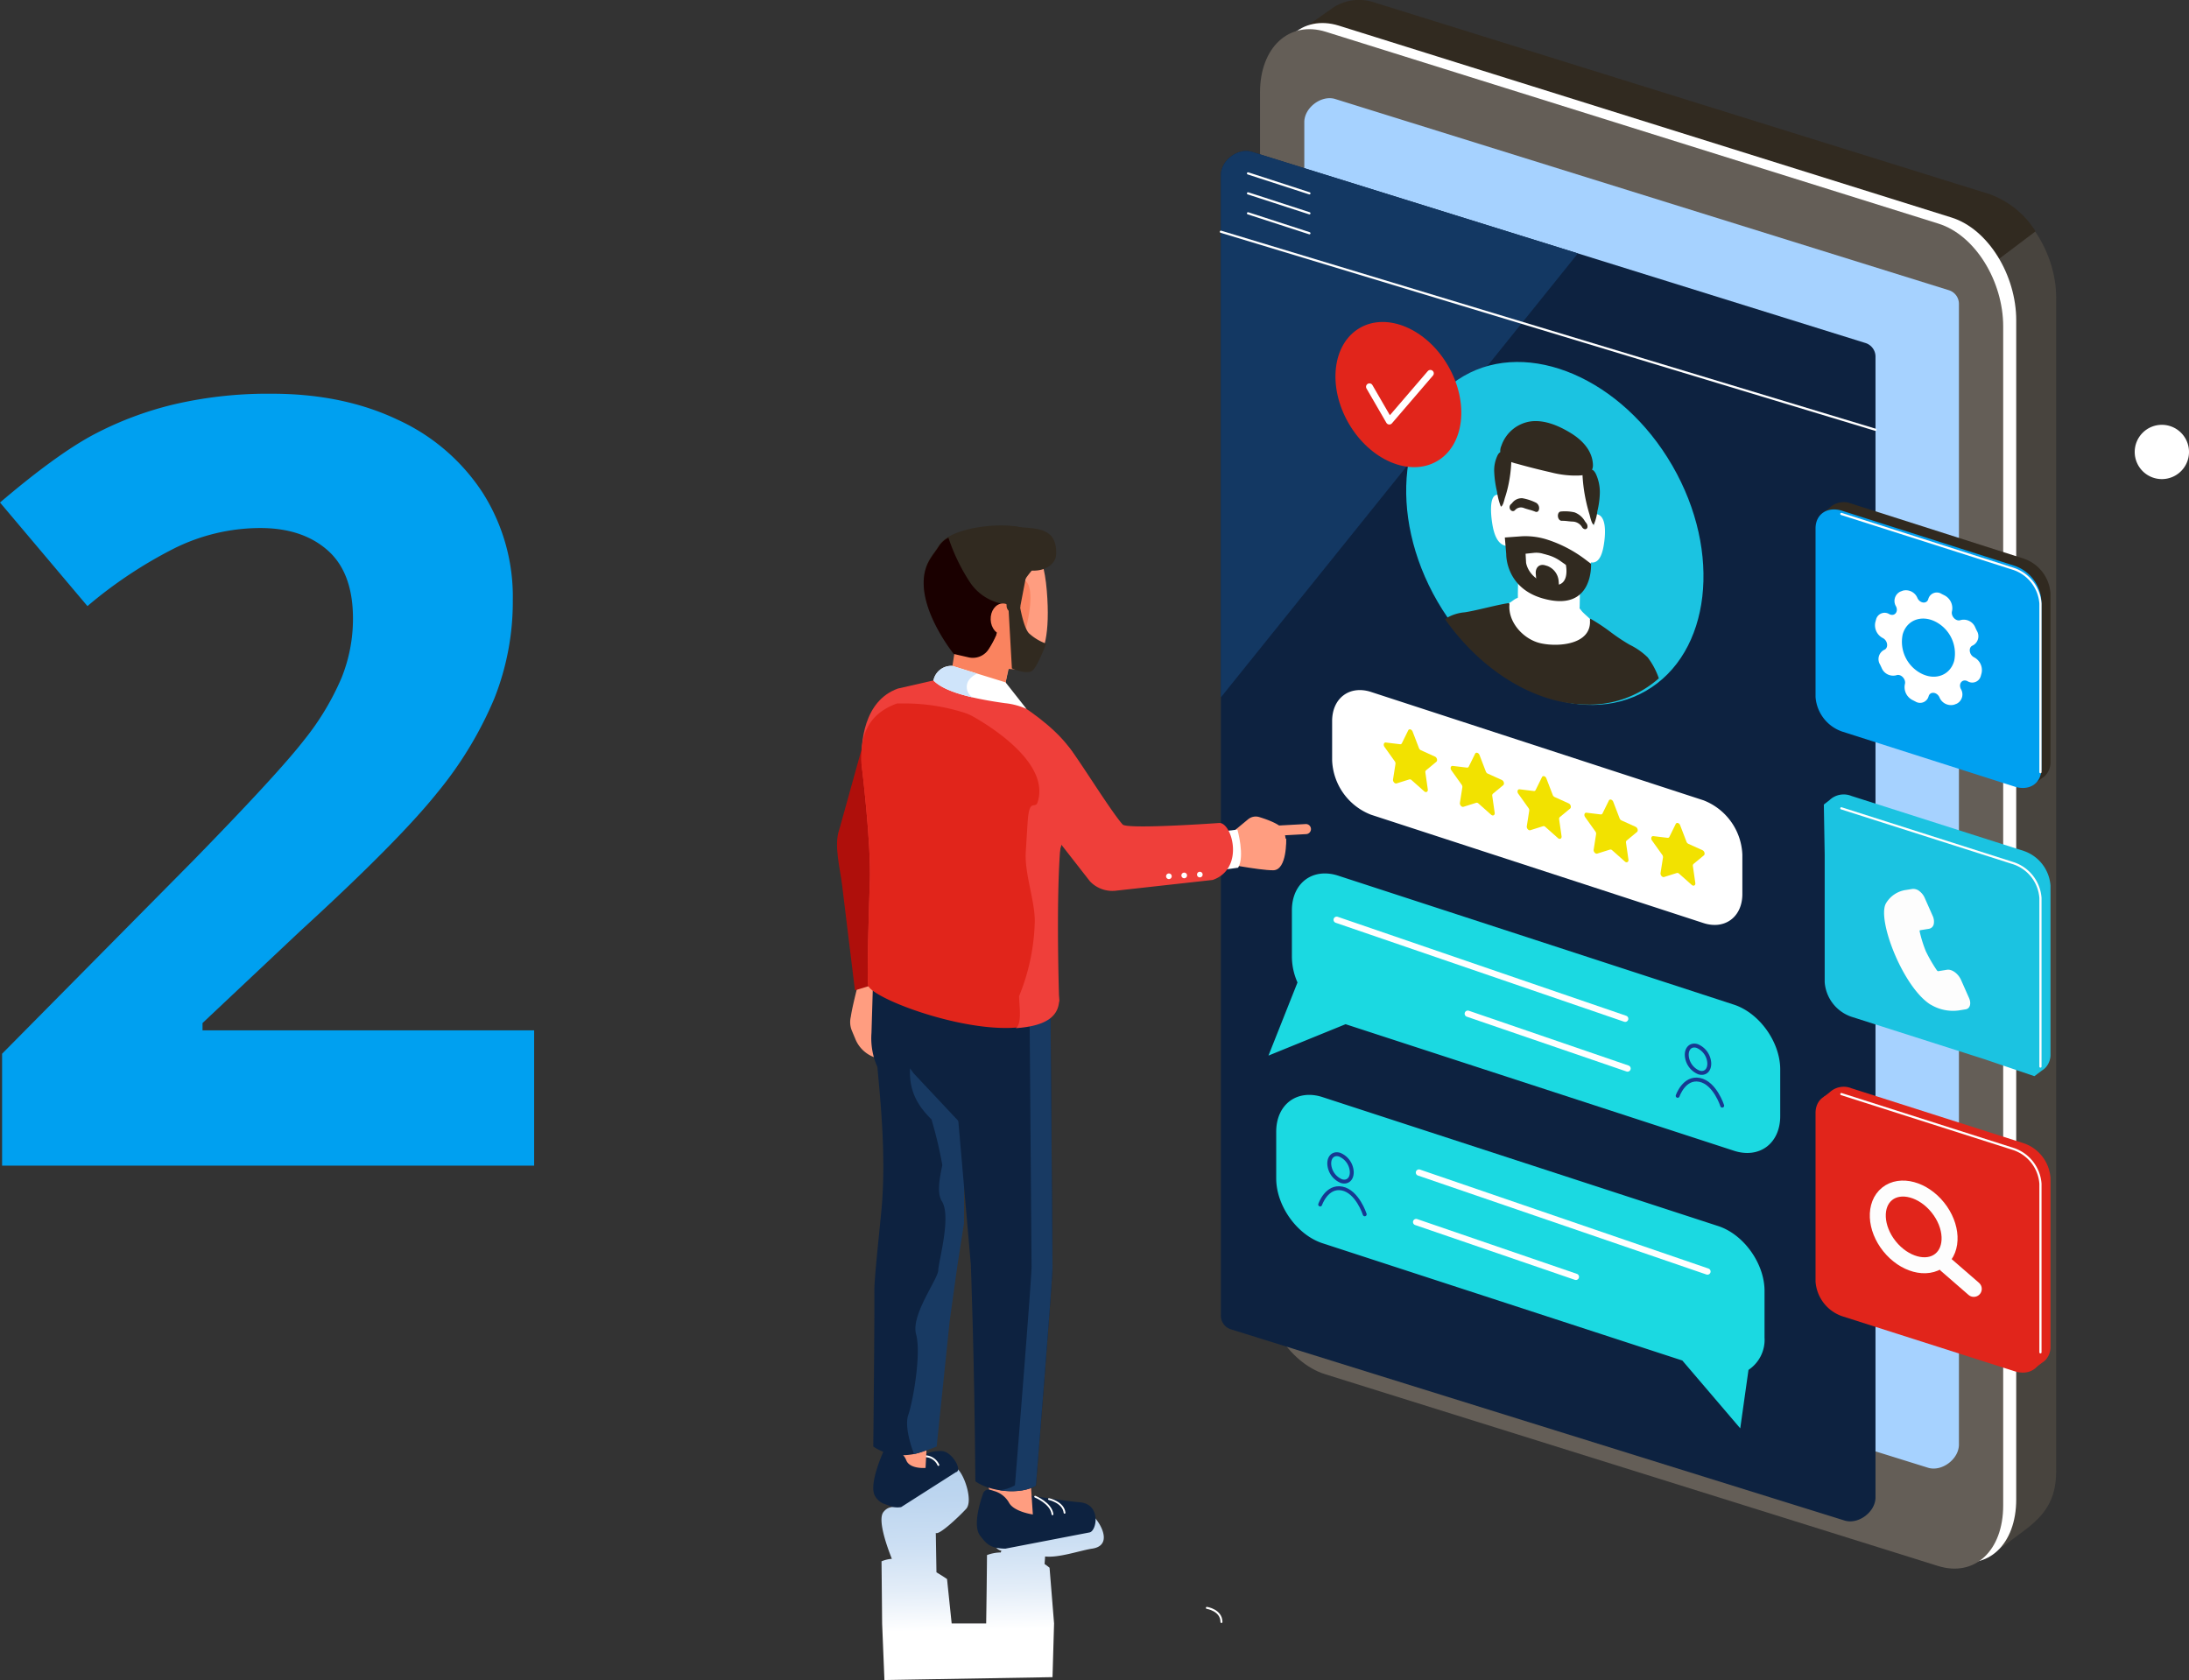 <svg xmlns="http://www.w3.org/2000/svg" xmlns:xlink="http://www.w3.org/1999/xlink" viewBox="0 0 439.36 337.25">
  <rect x="0" y="0" width="439.36" height="337.25" fill="#333333" stroke="none"/>
  <defs>
    <path id="reuse-0" fill="none" stroke="#fff" stroke-linecap="round" stroke-linejoin="round" stroke-width=".437" d="M0 0 12.327 4.006" data-name="Línea 14"/>
    <path id="reuse-1" stroke="#fff" stroke-linecap="round" stroke-linejoin="round" stroke-width="1.265" d="M0 0 57.905 19.868" data-name="Línea 18"/>
    <path id="reuse-2" stroke="#fff" stroke-linecap="round" stroke-linejoin="round" stroke-width="1.265" d="M0 0 32.064 11.002" data-name="Línea 19"/>
  </defs>
  <defs>
    <radialGradient id="b" cx=".5" cy=".5" r=".446" gradientTransform="matrix(1.304 0 0 1 -.152 0)" gradientUnits="objectBoundingBox">
      <stop offset=".574" stop-color="#1a0000"/>
      <stop offset=".798" stop-color="#1a0000"/>
      <stop offset="1" stop-color="#1a0000"/>
    </radialGradient>
    <linearGradient id="a" x1=".507" x2=".478" y1=".763" y2="-.484" gradientUnits="objectBoundingBox">
      <stop offset="0" stop-color="#fff"/>
      <stop offset=".155" stop-color="#e3edf8"/>
      <stop offset=".327" stop-color="#ccdff3"/>
      <stop offset=".514" stop-color="#bcd5ef"/>
      <stop offset=".723" stop-color="#b3cfed"/>
      <stop offset="1" stop-color="#b0ceed"/>
    </linearGradient>
  </defs>
  <g data-name="Grupo 5434">
    <path fill="#00a0f0" d="M298.208,229H191.417V206.534l38.349-38.767q17.032-17.45,22.257-24.19a53.2,53.2,0,0,0,7.523-12.487,31.79,31.79,0,0,0,2.3-11.912q0-9.2-5.068-13.688T243.245,101A38.912,38.912,0,0,0,226,105.072a88.976,88.976,0,0,0-17.45,11.6L191,95.877q11.285-9.613,18.7-13.584a68.659,68.659,0,0,1,16.2-6.113,82.987,82.987,0,0,1,19.645-2.142q14.315,0,25.287,5.225a40.342,40.342,0,0,1,17.032,14.629,38.861,38.861,0,0,1,6.061,21.525,52.686,52.686,0,0,1-3.709,19.8,76.026,76.026,0,0,1-11.494,18.965q-7.785,9.718-27.429,27.69l-19.645,18.5v1.463h66.562Z" data-name="Trazado 4107" transform="translate(-190.999 5)"/>
    <g data-name="Grupo 4638" transform="translate(-1597.663 -116.51)">
      <path fill="#48443e" d="M1998.5,427.823l-124.827-41.111c-7.387-2.3-13.376-11.5-13.376-20.543v-236.7c0-9.044,5.989-14.509,13.376-12.207l123.316,38.429c7.387,2.3,13.375,11.5,13.375,20.543V411.815c0,5.95-2.425,8.961-6.5,12.014Z" data-name="Trazado 4112"/>
      <path fill="#312a20" d="M1923.476,225.39s-63.23,149.6-63.23,140.558l-2.362-242.732,7.475-5.258a9.557,9.557,0,0,1,8.262-.922l123.317,38.43a18.2,18.2,0,0,1,9.286,7.483Z" data-name="Trazado 4113"/>
      <path fill="#fff" d="M1989.267,429.644l-123.014-38.5c-7.387-2.3-13.073-11.565-13.073-20.609v-236.7c0-9.044,5.831-14.475,13.218-12.173l122.946,38.51c7.387,2.3,13,11.581,13,20.624V417.5C2002.349,426.544,1996.653,431.946,1989.267,429.644Z" data-name="Trazado 4114"/>
      <path fill="#645e57" d="M1986.65,430.872l-123.014-38.495c-7.387-2.3-13.072-11.566-13.072-20.61v-236.7c0-9.044,5.832-14.475,13.219-12.173L1986.728,161.4c7.387,2.3,13,11.58,13,20.624v236.7C1999.732,427.773,1994.037,433.174,1986.65,430.872Z" data-name="Trazado 4115"/>
      <path fill="#a6d2ff" d="M1990.844,177.591a2.871,2.871,0,0,0-2.069-2.839L1865.66,136.386c-2.759-.86-6.208,1.722-6.208,4.647V346.221h0v23.724a2.872,2.872,0,0,0,2.069,2.839l123.116,38.366c2.758.86,6.207-1.722,6.207-4.647V201.315h0Z" data-name="Trazado 4116"/>
      <path fill="#0d2240" d="M1974.1,188.189a2.872,2.872,0,0,0-2.07-2.839l-123.115-38.366c-2.759-.86-6.208,1.722-6.208,4.647V356.819h0v23.724a2.872,2.872,0,0,0,2.069,2.839l123.116,38.367c2.759.859,6.207-1.722,6.207-4.648V211.914h0Z" data-name="Trazado 4117"/>
      <path fill="#133863" d="M1914.365,167.38l-65.452-20.4c-2.759-.86-6.208,1.722-6.208,4.647v104.88Z" data-name="Trazado 4118"/>
      <path fill="none" stroke="#fff" stroke-linecap="round" stroke-linejoin="round" stroke-width=".437" d="M0 0 131.392 39.76" data-name="Línea 13" transform="translate(1842.705 163.027)"/>
      <use xlink:href="#reuse-0" stroke-linecap="round" stroke-linejoin="round" stroke-width=".437" data-name="Línea 14" transform="translate(1848.153 151.316)"/>
      <use xlink:href="#reuse-0" stroke-linecap="round" stroke-linejoin="round" stroke-width=".437" data-name="Línea 15" transform="translate(1848.153 155.323)"/>
      <use xlink:href="#reuse-0" stroke-linecap="round" stroke-linejoin="round" stroke-width=".437" data-name="Línea 16" transform="translate(1848.153 159.329)"/>
      <ellipse cx="27.232" cy="36.511" fill="#1bc3e1" data-name="Elipse 1" rx="27.232" ry="36.511" transform="rotate(-30.08 1316.62 -3372.966)"/>
      <g data-name="Grupo 4623">
        <path fill="#fff" d="M1900.483,237.812c-.128-.1-.086-.166.072-.243.514-.249.926-.674,1.44-.923a1.568,1.568,0,0,0,.321-.153,6.138,6.138,0,0,0,0-.634q.036-2.089.071-4.179c.005-.3.4-.223.4.078,0,.106,0,.211,0,.317l.089-1.467,11.711,2.289a8.793,8.793,0,0,0-.127.988c.114-.093.339.007.336.234l-.07,4.1a4.388,4.388,0,0,0-.02.466c.027-.078.342.388.426.488.452.541,1.5,1.362,1.951,1.9.2.236,2.186,2.623,1.99,2.389-.217-.259,1.528,3.436-.6,1,.476.688,5.378,4.523,5.378,4.523l-15.482-1.284-11.731-7.115Z" data-name="Trazado 4119"/>
        <path fill="#fff" d="M1898.785,215.922c.257.09.264.571,0,.479-2.067-.728-1.421,3.734-1.235,5.074a17.3,17.3,0,0,1-.3-4.486c.091-.413.617-.75.885-1.008s.549.49.912.692l1.358,9.129-.08,0c.044.145-.015.33-.179.315-2.272-.2-2.837-3.305-3.089-5.373C1896.872,219.178,1896.565,215.14,1898.785,215.922Z" data-name="Trazado 4120"/>
        <path fill="#fff" d="M1916.552,229.313c2.267.758,2.855-2.115,3.111-4.073.2-1.507.52-5.383-1.7-5.536-.259-.018-.257.461,0,.479.019,0,.033.009.051.011a.659.659,0,0,0-.159-.011l-1.4,8.547a3.966,3.966,0,0,0,.534.194,1.875,1.875,0,0,1-.437-.091C1916.288,228.746,1916.294,229.227,1916.552,229.313Z" data-name="Trazado 4121"/>
        <path fill="#fff" d="M1900.119,208.473a5.654,5.654,0,0,1,5.867-3.731c.744.074,1.5.24,2.245.377h0l.114.022h0c2.248.473,4.457,1.052,6.28,3.187a13.9,13.9,0,0,1,2.814,7.366,42.94,42.94,0,0,1-.08,9.243c-.208,2.239-.146,4.792-.931,6.762-1.036,2.6-3.071,3.492-5.388,4.048-2.371.569-4.691-.618-6.919-2.227a11.171,11.171,0,0,1-4.245-8.043c-.244-2.593-.557-5.2-.7-7.786C1899.008,214.533,1899.03,211.166,1900.119,208.473Z" data-name="Trazado 4122"/>
        <g data-name="Grupo 4621">
          <path fill="#312a20" d="M1900.812,218.819a.824.824,0,0,1,.093-1.074c.083-.076.165-.156.248-.236a2.4,2.4,0,0,1,2.078-.981,10.168,10.168,0,0,1,2.769.92,1.263,1.263,0,0,1,.563,1.314c-.084.428-.394.619-.755.464h0a9.8,9.8,0,0,0-1.221-.4c-.336-.1-.684-.193-1.038-.325a1.574,1.574,0,0,0-1.824.441.565.565,0,0,1-.5.164A.676.676,0,0,1,1900.812,218.819Zm5.133-.419Z" data-name="Trazado 4123"/>
        </g>
        <g data-name="Grupo 4622">
          <path fill="#312a20" d="M1915.233,222.379a2.3,2.3,0,0,0-1.836-1.161c-.354-.007-.7-.046-1.036-.083a8.322,8.322,0,0,0-1.219-.076h0c-.36.013-.674-.3-.765-.764-.095-.486.086-1.044.546-1.1a8.744,8.744,0,0,1,2.763.167,4.052,4.052,0,0,1,2.1,1.8c.084.114.168.226.252.335a1.067,1.067,0,0,1,.244.842.465.465,0,0,1-.375.4.488.488,0,0,1-.166,0A.9.9,0,0,1,1915.233,222.379Zm.537-.5Zm-4.778-1.706Z" data-name="Trazado 4124"/>
        </g>
        <path fill="#312a20" d="M1908.982,211.342h0q-3.456-.784-6.909-1.751a8.9,8.9,0,0,1-2.344-.918,1.9,1.9,0,0,1-.842-.922,2.5,2.5,0,0,1,.126-1.755,7.3,7.3,0,0,1,6.139-4.923c2.567-.235,5.26.823,7.783,2.37,1.854,1.136,4.326,3.211,4.451,6.358.095,2.412-2.859,2.173-4.068,2.171A20.008,20.008,0,0,1,1908.982,211.342Z" data-name="Trazado 4125"/>
        <path fill="#312a20" d="M1915.3,212.032h0a.815.815,0,0,1,.037-.374.508.508,0,0,1,.256-.22l.961-.5a.937.937,0,0,1,.571-.153c.382.06.684.51.883.933a8.774,8.774,0,0,1,.762,3.783,17.3,17.3,0,0,1-.495,3.627,9.4,9.4,0,0,1-.738,2.744c-.443-.27-.7-1.618-.853-2.133q-.388-1.278-.674-2.576A32.269,32.269,0,0,1,1915.3,212.032Z" data-name="Trazado 4126"/>
        <path fill="#312a20" d="M1901,209.22h0a.717.717,0,0,0-.3-.711l-.971-.877a1.463,1.463,0,0,0-.575-.379c-.382-.09-.678.242-.871.588a6.941,6.941,0,0,0-.708,3.495,20.432,20.432,0,0,0,.552,3.833,12.744,12.744,0,0,0,.781,3.042c.441-.1.675-1.348.824-1.8q.371-1.13.637-2.319A27.517,27.517,0,0,0,1901,209.22Z" data-name="Trazado 4127"/>
        <path fill="#312a20" d="M1887.728,240.843a2.077,2.077,0,0,1,.336-.3h0a8.616,8.616,0,0,1,3.593-1.115c1.216-.186,2.8-.555,4.332-.912s3.129-.729,4.358-.917l.208-.032.077.255c-.334,3.606,2.827,7.045,6.246,7.817,3.607.816,10.332.254,9.9-4.726l.079-.208.2.108a38.689,38.689,0,0,1,3.875,2.58,38.421,38.421,0,0,0,3.817,2.542,13.877,13.877,0,0,1,3.621,2.533,15.061,15.061,0,0,1,2.242,4.211,20.935,20.935,0,0,1-14.559,5.268C1905.491,257.8,1894.862,250.949,1887.728,240.843Z" data-name="Trazado 4128"/>
        <path fill="#312a20" d="M1917.005,229.692l-.944-.712a25.784,25.784,0,0,0-7.507-4.034l-.1-.03a14.4,14.4,0,0,0-5.4-.748l-3.351.243.28,3.367s-.158,6.712,7.305,8.854C1917.586,239.585,1917.005,229.692,1917.005,229.692Z" data-name="Trazado 4129"/>
        <path fill="#fff" d="M1911.953,229.907l-1.005-.706a8.358,8.358,0,0,0-2.511-1.237l-1.082-.3a4.711,4.711,0,0,0-1.74-.178l-1.75.183.1,1.794s.356,3.04,4.248,4.24C1913.116,235.21,1911.953,229.907,1911.953,229.907Z" data-name="Trazado 4130"/>
        <path fill="#312a20" d="M1908.3,236.214l.438.13c1.144.34,1.987-.427,1.883-1.712l-.127-1.567a3.54,3.54,0,0,0-2.261-2.942l-.437-.129c-1.145-.34-1.988.427-1.883,1.712l.127,1.566A3.534,3.534,0,0,0,1908.3,236.214Z" data-name="Trazado 4131"/>
      </g>
      <path fill="#fff" d="M2035.427,211.091a5.448,5.448,0,1,1,0-7.705A5.446,5.446,0,0,1,2035.427,211.091Z" data-name="Trazado 4132"/>
      <ellipse cx="11.529" cy="15.457" fill="#e1251b" data-name="Elipse 2" rx="11.529" ry="15.457" transform="rotate(-30.069 1280.498 -3369.55)"/>
      <path fill="none" stroke="#fff" stroke-linecap="round" stroke-linejoin="round" stroke-width="1.372" d="M1884.756,191.458l-8.236,9.586-3.99-6.891" data-name="Trazado 4133"/>
      <path fill="none" stroke="#fff" stroke-linecap="round" stroke-linejoin="round" stroke-width=".402" d="M1839.9,439.284s2.924.444,2.924,2.839" data-name="Trazado 4134"/>
      <path fill="#fff" d="M1939.567,301.81l-66.718-21.747a12.223,12.223,0,0,1-7.811-10.927v-7.883c0-4.61,3.515-7.236,7.811-5.836l66.718,21.748a12.222,12.222,0,0,1,7.81,10.927v7.883C1947.377,300.584,1943.862,303.21,1939.567,301.81Z" data-name="Trazado 4135"/>
      <g fill="#f2e200" data-name="Grupo 4624">
        <path d="M1934.888,282.171l1.272,3.312a.754.754,0,0,0,.371.416l2.844,1.288c.4.183.566.8.273,1.041l-2.058,1.7a.493.493,0,0,0-.141.459l.485,3.379c.069.481-.353.711-.715.389l-2.544-2.259a.486.486,0,0,0-.459-.132l-2.543.8c-.362.114-.785-.359-.716-.8l.486-3.1a.761.761,0,0,0-.142-.54l-2.058-2.885c-.293-.41-.131-.932.273-.883l2.844.343a.354.354,0,0,0,.372-.2l1.271-2.583C1934.184,281.549,1934.707,281.7,1934.888,282.171Z" data-name="Trazado 4136"/>
        <path d="M1921.465,277.472l1.272,3.313a.745.745,0,0,0,.371.415l2.844,1.289c.4.183.566.8.273,1.041l-2.058,1.7a.5.5,0,0,0-.142.459l.486,3.379c.069.481-.354.711-.715.389l-2.544-2.259a.486.486,0,0,0-.459-.132l-2.544.8c-.361.114-.784-.359-.715-.8l.486-3.1a.761.761,0,0,0-.142-.54l-2.058-2.885c-.293-.41-.131-.932.273-.884l2.844.344a.352.352,0,0,0,.371-.2l1.272-2.583C1920.761,276.851,1921.284,277,1921.465,277.472Z" data-name="Trazado 4137"/>
        <path d="M1908.041,272.774l1.272,3.313a.75.75,0,0,0,.372.415l2.843,1.289c.405.183.566.8.274,1.041l-2.058,1.7a.494.494,0,0,0-.142.458l.486,3.38c.069.48-.354.711-.716.389l-2.543-2.259a.487.487,0,0,0-.459-.132l-2.544.8c-.362.114-.784-.359-.715-.8l.485-3.1a.755.755,0,0,0-.141-.54l-2.058-2.885c-.293-.41-.131-.932.273-.884l2.844.344a.354.354,0,0,0,.371-.2l1.272-2.583C1907.338,272.153,1907.861,272.3,1908.041,272.774Z" data-name="Trazado 4138"/>
        <path d="M1894.618,268.076l1.272,3.313a.755.755,0,0,0,.371.415l2.844,1.289c.405.183.566.8.274,1.041l-2.058,1.7a.489.489,0,0,0-.142.458l.486,3.38c.069.48-.354.71-.716.389l-2.543-2.259a.487.487,0,0,0-.459-.132l-2.544.8c-.362.114-.785-.359-.716-.8l.486-3.1a.751.751,0,0,0-.142-.54l-2.057-2.885c-.293-.41-.132-.933.273-.884l2.844.343a.352.352,0,0,0,.371-.2l1.272-2.582C1893.915,267.455,1894.437,267.605,1894.618,268.076Z" data-name="Trazado 4139"/>
        <path d="M1881.195,263.378l1.272,3.313a.755.755,0,0,0,.371.415l2.844,1.289c.4.183.566.8.273,1.04l-2.058,1.705a.491.491,0,0,0-.141.458l.485,3.38c.07.48-.353.71-.715.389l-2.544-2.26a.488.488,0,0,0-.459-.131l-2.543.8c-.362.113-.785-.359-.716-.8l.486-3.1a.761.761,0,0,0-.142-.54l-2.058-2.885c-.292-.41-.131-.933.274-.884l2.843.343a.352.352,0,0,0,.372-.2l1.272-2.583C1880.491,262.757,1881.014,262.907,1881.195,263.378Z" data-name="Trazado 4140"/>
      </g>
      <g data-name="Grupo 4629">
        <path fill="#312a20" d="M2003.856,228.649l-34.6-11.043a4.115,4.115,0,0,0-4.349.809l0,0-1.176.918.17,10.082v25.569a7.95,7.95,0,0,0,5.357,6.949l26.728,8.53,10.007,3.4,1.522-1.144a3.325,3.325,0,0,0,.588-.446l.042-.032,0-.005a3.808,3.808,0,0,0,1.078-2.789V235.6A7.95,7.95,0,0,0,2003.856,228.649Z" data-name="Trazado 4141"/>
        <path fill="#00a0f0" d="M2002.028,274.418l-34.606-11.043a7.951,7.951,0,0,1-5.356-6.949V222.58c0-2.881,2.411-4.47,5.356-3.529l34.606,11.043a7.95,7.95,0,0,1,5.356,6.949v33.846C2007.384,273.77,2004.974,275.359,2002.028,274.418Z" data-name="Trazado 4142"/>
        <path fill="none" stroke="#fff" stroke-linecap="round" stroke-linejoin="round" stroke-width=".437" d="M1967.247,219.679l34.605,11.044a7.947,7.947,0,0,1,5.356,6.948v33.846" data-name="Trazado 4143"/>
        <path fill="#1bc3e1" d="M2003.856,287.332l-34.6-11.044a4.113,4.113,0,0,0-4.349.81l0,0-1.176.918.17,10.083v25.569a7.948,7.948,0,0,0,5.357,6.948l26.728,8.53,10.007,3.4,1.522-1.143a3.423,3.423,0,0,0,.588-.446l.042-.033,0-.005a3.808,3.808,0,0,0,1.078-2.789V294.28A7.947,7.947,0,0,0,2003.856,287.332Z" data-name="Trazado 4144"/>
        <path fill="none" stroke="#fff" stroke-linecap="round" stroke-linejoin="round" stroke-width=".437" d="M1967.247,278.776l34.605,11.043a7.948,7.948,0,0,1,5.356,6.949v33.846" data-name="Trazado 4145"/>
        <path fill="#e1251b" d="M2003.856,346.014l-34.6-11.044a4.113,4.113,0,0,0-4.349.81l0,0-1.176.918.17,10.083v25.569a7.948,7.948,0,0,0,5.357,6.948l26.728,8.53,10.007,3.4,1.522-1.143a3.424,3.424,0,0,0,.588-.446l.042-.032,0-.006a3.808,3.808,0,0,0,1.078-2.789V352.962A7.948,7.948,0,0,0,2003.856,346.014Z" data-name="Trazado 4146"/>
        <path fill="#e1251b" d="M2002.028,391.783l-34.606-11.044a7.948,7.948,0,0,1-5.356-6.948V339.944c0-2.881,2.41-4.469,5.356-3.529l34.606,11.044a7.947,7.947,0,0,1,5.356,6.948v33.846C2007.384,391.135,2004.974,392.723,2002.028,391.783Z" data-name="Trazado 4147"/>
        <path fill="none" stroke="#fff" stroke-linecap="round" stroke-linejoin="round" stroke-width=".437" d="M1967.247,336.144l34.605,11.044a7.948,7.948,0,0,1,5.356,6.948v33.846" data-name="Trazado 4148"/>
        <g data-name="Grupo 4628">
          <g data-name="Grupo 4627">
            <g data-name="Grupo 4626">
              <g data-name="Grupo 4625">
                <path fill="#fdfdfd" d="M1985.084,318.14c-5.5-3.527-10.7-17.019-8.9-20.261l.014-.025a5.551,5.551,0,0,1,4.1-2.7l1.2-.194a1.963,1.963,0,0,1,1.454.473,3.437,3.437,0,0,1,1.014,1.3l1.594,3.6a2.713,2.713,0,0,1,.234,1.669,1.191,1.191,0,0,1-.986.964l-1.8.29c-.019.008-.077.1-.031.3a24.854,24.854,0,0,0,1.226,3.912,29.671,29.671,0,0,0,2.168,3.758.575.575,0,0,0,.277.251l1.8-.29c.987-.159,2.255.764,2.828,2.057l1.594,3.6c.5,1.12.2,2.144-.67,2.283l-1.4.225a8.655,8.655,0,0,1-5.557-1.132C1985.176,318.2,1985.121,318.163,1985.084,318.14Z" data-name="Trazado 4149"/>
              </g>
            </g>
          </g>
        </g>
        <path fill="#fff" d="M1993.886,248.461h0c-1.017-.518-1.186-2.015-.269-2.371h0a2.087,2.087,0,0,0,.815-2.965l-.3-.636a2.5,2.5,0,0,0-2.948-1.5h0c-.918.357-2.007-.782-1.726-1.8h0a2.893,2.893,0,0,0-1.508-3.16l-.593-.3a1.768,1.768,0,0,0-2.66,1.034h0c-.281,1.023-1.651.908-2.172-.182h0a2.5,2.5,0,0,0-2.948-1.5l-.534.208a2.087,2.087,0,0,0-.815,2.965h0c.521,1.09-.328,2.067-1.345,1.548h0a1.769,1.769,0,0,0-2.661,1.034l-.163.6a2.893,2.893,0,0,0,1.508,3.16c1.017.518,1.187,2.015.269,2.371h0a2.087,2.087,0,0,0-.814,2.966l.3.635a2.5,2.5,0,0,0,2.948,1.5h0c.917-.357,2.006.782,1.725,1.8h0a2.894,2.894,0,0,0,1.509,3.16l.592.3a1.769,1.769,0,0,0,2.661-1.033c.281-1.023,1.651-.909,2.171.181a2.5,2.5,0,0,0,2.948,1.5l.535-.207a2.088,2.088,0,0,0,.814-2.966h0c-.52-1.09.329-2.067,1.346-1.548h0a1.768,1.768,0,0,0,2.66-1.034l.164-.6A2.894,2.894,0,0,0,1993.886,248.461Zm-10.59,3.263a7.181,7.181,0,0,1-3.744-7.842c.789-2.874,3.745-4.022,6.6-2.565a7.178,7.178,0,0,1,3.744,7.841C1989.109,252.032,1986.153,253.18,1983.3,251.724Z" data-name="Trazado 4150"/>
        <ellipse cx="6.219" cy="8.516" fill="none" stroke="#fdfdfd" stroke-linecap="round" stroke-linejoin="round" stroke-width="3.207" data-name="Elipse 3" rx="6.219" ry="8.516" transform="rotate(-38.74 1497.866 -2623.965)"/>
        <path fill="none" stroke="#fdfdfd" stroke-linecap="round" stroke-linejoin="round" stroke-width="3.207" d="M0 0 5.549 4.82" data-name="Línea 17" transform="translate(1988.275 370.428)"/>
      </g>
      <g data-name="Grupo 4635">
        <g data-name="Grupo 4633">
          <path fill="url(#a)" d="M1809.227,442.409c-.517-6.424-.906-11.181-.906-11.181h0c-.181-.156-.374-.3-.573-.45l-.1-.074c-.1-.075-.214-.147-.323-.218l.108-1.522c2.7.328,7.153-1.233,9.424-1.568,4.885-.72.9-6.593-.647-7.2l-14.223-3.332c-3.267-.838-3.973,0-5.2,1.15-1.581,1.49-.125,6.555.618,8.778a1.622,1.622,0,0,0,1.571,1.025l-.354.01-.084.332a7.987,7.987,0,0,0-2.773.528c-.036,4.843-.1,9.448-.165,13.726h-6.926l-.929-8.915c-.48-.34-1.293-.853-2.124-1.355l-.131-7.907c.641.5,4.479-3.089,6.078-4.813,1.529-1.649-.534-7.513-2.012-8.214l-10.561,3.76c-.8-.357-.249,3.869-1,3.967-1.138.149-2.033-.1-3,1.084-1.252,1.527.7,6.955,1.644,9.341.011.026.025.049.037.075a6.565,6.565,0,0,0-2.08.5s.062,5.818.122,12.481l.461,11.351,33.737-.575Z" data-name="Trazado 4151"/>
          <path fill="#ff9d80" d="M1768.629,323.376c.384.924.813,1.947.813,1.947a6.529,6.529,0,0,0,3.726,3.437,7.216,7.216,0,0,1,1.151.52l-.36-3c0-.016-.2-1.917-.35-3.427,1.15-2.293,2.235-3.759,1.8-5.025l.776-1.114a.554.554,0,0,0,.045-.546l-2.4-5.285a.554.554,0,0,0-1-.04c-.217.452-.5,1.114-.819,1.893l-1.372-1.449s-1.793,6.518-2.205,9.306c-.005.028-.011.06-.019.1A4.5,4.5,0,0,0,1768.629,323.376Z" data-name="Trazado 4152"/>
          <path fill="#af0f0b" d="M1772.376,260.512l-6.258,22.528c-1.144,3.089.187,7.889.568,11.162l2.575,21.111,12.424-3.772s-5.566-43.779-5.593-44.216S1772.376,260.512,1772.376,260.512Z" data-name="Trazado 4153"/>
          <g data-name="Grupo 4630">
            <path fill="#0d2240" d="M1776.423,407.288a1.266,1.266,0,0,0-1.5.721c-.918,2.128-2.8,7.027-1.591,8.894.94,1.448,1.806,1.442,2.907,1.9a4.088,4.088,0,0,0,2.3.247l10.976-7c1.43-.3-.764-4.2-2.878-4.255-2.855-.082-3.912,1.234-3.912,1.234Z" data-name="Trazado 4154"/>
            <path fill="none" stroke="#fff" stroke-linecap="round" stroke-linejoin="round" stroke-width=".365" d="M1783.36,408.847a2.962,2.962,0,0,1,2.649,1.753" data-name="Trazado 4155"/>
            <path fill="#ff9d80" d="M1783.833,403.55l-.4,7.639s-3.185.284-3.879-1.557a3.622,3.622,0,0,0-2.451-2.157l-.986-.273-.939-7.174Z" data-name="Trazado 4156"/>
          </g>
          <path fill="#0d2240" d="M1776.455,311.59l-3.527.733-.349,11.545a14.119,14.119,0,0,0,1.19,6.835h0c.568,6.449,1.859,18.261.755,29.318-.758,7.6-1.4,13.717-1.368,15.781.062,4.691-.212,31.08-.212,31.08s4.474,3.535,11.029.583l6.488-46.744-.3-42.725Z" data-name="Trazado 4157"/>
          <g data-name="Grupo 4631">
            <path fill="#0d2240" d="M1796.535,415.624a1.165,1.165,0,0,0-1.519.6c-.719,2.021-2.128,6.691-.6,8.61,1.187,1.489,1.87,2.513,5.031,2.563l16.862-3.251c1.494-.19,2.464-5.715-1.961-6.065-3.064-.243-11.389-1.584-11.389-1.584Z" data-name="Trazado 4158"/>
            <path fill="#ff9d80" d="M1804.26,410.013l.713,10.52s-3.823-.527-4.8-2.382a4.938,4.938,0,0,0-2.894-2.3l-1.09-.339-1.684-7.377Z" data-name="Trazado 4159"/>
            <path fill="none" stroke="#fff" stroke-linecap="round" stroke-linejoin="round" stroke-width=".36" d="M1805.426,416.959s3.232,1.3,3.485,3.539" data-name="Trazado 4160"/>
            <path fill="none" stroke="#fff" stroke-linecap="round" stroke-linejoin="round" stroke-width=".36" d="M1808.2,417.439s2.894.622,3.135,2.753" data-name="Trazado 4161"/>
          </g>
          <path fill="#183a63" d="M1791.143,362.115l.1-19.277L1781,331.927l-.675-.96c-.292,5.182,2.179,8.131,4.3,10.264a84.163,84.163,0,0,1,2.175,9.176c-.58,2.74-1.116,5.627-.084,7.262.964,1.53.794,4.536.377,7.386s-1.083,5.547-1.11,6.456c-.053,1.817-5.52,8.923-4.449,12.847s-.628,13.505-1.566,16.186,1.165,7.881,1.165,7.881a36.783,36.783,0,0,0,4.53-1.534l2.613-25.174,1.55-11.168Z" data-name="Trazado 4162"/>
          <path fill="#0d2240" d="M1787.7,315.119l4.821,55.222s.729,18.77.911,43.541c2.916,2.093,9.068,2.763,12.149.867,0,0,3.46-42.744,3.335-44.12l-.444-56.168Z" data-name="Trazado 4163"/>
          <path fill="#183a63" d="M1808.913,370.629l-.444-56.168-4.2.133.442,55.961c.126,1.376-3.334,44.12-3.334,44.12a7.974,7.974,0,0,1-3.072.994c2.635.414,5.476.186,7.274-.92C1805.578,414.749,1809.038,372.005,1808.913,370.629Z" data-name="Trazado 4164"/>
          <path fill="#ff9d80" d="M1787.518,257.009l5.536-14.726,8.93.3-3.5,15.335Z" data-name="Trazado 4165"/>
          <path fill="#ff9d80" d="M1789.322,230.183s-4.059,20.439,12.987,20.425c0,0,6.914,2.054,5.458-15.549S1796.252,225.465,1789.322,230.183Z" data-name="Trazado 4166"/>
          <path fill="#fa835f" d="M1804.195,250.431a21.472,21.472,0,0,1-7.08-7.6l-7.74,3.889-1.43,9.08,10.977,1.105,1.085-6.119S1803.1,251.13,1804.195,250.431Z" data-name="Trazado 4167"/>
          <path fill="#312a20" d="M1789.1,247.625l2.987.684a3.77,3.77,0,0,0,4.07-1.731,18.742,18.742,0,0,0,1.488-2.8c.549-1.87.829-1.649,1.3-4.458.184-1.112,2.471-.756,2.82-2.767.644-3.7,4.889-7.505,4.889-7.505s2.121-.882,1.491-2.7c-.92-2.652-2.393-2.165-4.344-3.429-2.946-1.907-15.259-.9-17.672,3.057-.6.989-1.428,1.921-2.054,3.1C1780.1,236.529,1789.1,247.625,1789.1,247.625Z" data-name="Trazado 4168"/>
          <g data-name="Grupo 4632">
            <path fill="url(#b)" d="M1798.515,237.649h0a10.119,10.119,0,0,1-6.3-4.449,38.294,38.294,0,0,1-4.194-8.76,5.274,5.274,0,0,0-1.9,1.7c-.6.989-1.428,1.922-2.054,3.1-3.969,7.454,5.03,18.55,5.03,18.55l2.987.684a3.767,3.767,0,0,0,4.07-1.731,18.7,18.7,0,0,0,1.488-2.8c.549-1.87.829-1.649,1.295-4.457.162-.981,1.956-.823,2.619-2.146A4.774,4.774,0,0,1,1798.515,237.649Z" data-name="Trazado 4169"/>
          </g>
          <path fill="#fa835f" d="M1801.492,240.715c.064,1.74-1,3.191-2.38,3.242s-2.547-1.32-2.611-3.059,1-3.191,2.381-3.242S1801.429,238.975,1801.492,240.715Z" data-name="Trazado 4170"/>
          <path fill="#ef3f3a" d="M1814.274,275.044c3.439-9.223-15.4-19.194-15.4-19.194l-10.594-3.491-10.418,2.382c-6.833,2.472-7.463,10.843-7.28,15.11,0,.072,1.983,15.955,1.665,23.91-.112,2.806-.63,19.321-.319,20.545.909,3.572,35.766,13.24,38.323,3.045,0,0-2.546-22.26.493-31.306C1812.3,281.412,1813.37,277.47,1814.274,275.044Z" data-name="Trazado 4171"/>
          <path fill="#312a20" d="M1809.643,227.87c-.087,1.7-1.89,3.129-4.318,3.191s-4.432-1.266-4.476-2.967-1.646-6.358.737-5.891C1804.6,222.794,1809.957,221.771,1809.643,227.87Z" data-name="Trazado 4172"/>
          <path fill="#fff" d="M1788.829,250.191l10.666,3.3,4.2,5.329a14.054,14.054,0,0,0-4.362-1.156c-6.766-.953-12.129-2.3-14.312-4.56A3.651,3.651,0,0,1,1788.829,250.191Z" data-name="Trazado 4173"/>
          <path fill="#cfe4fa" d="M1792.351,252.76a4.54,4.54,0,0,1,1.439-1.034l-4.961-1.535a3.651,3.651,0,0,0-3.812,2.913c1.429,1.476,4.225,2.564,7.879,3.407l-.021-.013A2.44,2.44,0,0,1,1792.351,252.76Z" data-name="Trazado 4174"/>
          <path fill="#fa835f" d="M1804.195,250.431a6.323,6.323,0,0,1-1.207-5.771c1.082-3.143,2.344-9.444.724-11.34s-3.006,3.324-3.006,3.324l-.309,5.312-2.749,1.823.562,6.367Z" data-name="Trazado 4175"/>
          <path fill="#312a20" d="M1801.125,239.518h0a1.4,1.4,0,0,1-1.426-1.356l-.112-4.4a1.4,1.4,0,0,1,1.356-1.426h0c.765-.02,2.781-1.616,2.8-.851l-1.262,6.6A1.4,1.4,0,0,1,1801.125,239.518Z" data-name="Trazado 4176"/>
          <path fill="#e1251b" d="M1805.823,277.845c2.925-7.846-9.1-15.37-12.762-17.442a10.194,10.194,0,0,0-1.965-.854h0a39.562,39.562,0,0,0-12.129-1.824l-1.266.007c-6.832,2.473-7.305,7.852-7.122,12.119,0,.072,1.983,15.955,1.665,23.91-.112,2.806-.63,19.321-.319,20.545.909,3.572,35.406,15.456,38.323,3.045,0,0-6.546-20.553-3.507-29.6C1808.3,283.119,1804.919,280.271,1805.823,277.845Z" data-name="Trazado 4177"/>
          <path fill="#ef3f3a" d="M1806.19,277.171c-.79,2.121-1.739-.514-2.189,3.422-.065.566-.437,6.6-.464,7.216-.192,4.392,2,9.968,1.809,14.088a42.148,42.148,0,0,1-3.129,14.564c-.064,1.429.7,5.579-.676,6.452,5.831-.412,8.556-2.2,8.707-5.562,0,0-.826-23.948.6-34.178Z" data-name="Trazado 4178"/>
        </g>
        <g data-name="Grupo 4634">
          <path fill="#ff9d80" d="M1841.784,285.627l14.029-.769s.233,6.31-2.579,6.352S1842,289.574,1842,289.574Z" data-name="Trazado 4179"/>
          <path fill="#ff9d80" d="M1859.836,283.955l-9.636.528a1.015,1.015,0,0,1-1.065-.955h0a1.015,1.015,0,0,1,.954-1.066l9.636-.528a1.015,1.015,0,0,1,1.065.955h0A1.015,1.015,0,0,1,1859.836,283.955Z" data-name="Trazado 4180"/>
          <path fill="#ff9d80" d="M1844.833,283.744l3.335-2.762a2.408,2.408,0,0,1,2.236-.452c1.662.505,4.425,1.5,4.866,2.642,2.026,5.249-3.2,6.93-4.46,3.913C1846.494,287.636,1843.445,287.279,1844.833,283.744Z" data-name="Trazado 4181"/>
          <path fill="#fff" d="M1841.5,283.579l4.53-.53s1.533,5.376.138,7.647l-4.693.651Z" data-name="Trazado 4182"/>
          <path fill="#ef3f3a" d="M1793.247,258.449s14.993,3.147,19.186,8.342c1.892,2.345,8.162,12.532,10.559,15.235.9,1.014,19.321-.3,19.321-.3,2.6-.289,5.3,9.144-1.238,11.428l-19.477,2.164a6.194,6.194,0,0,1-5.169-1.887l-10.6-13.583C1812.272,270.279,1804.268,264.01,1793.247,258.449Z" data-name="Trazado 4183"/>
          <path fill="#fff" d="M1839.049,292.047a.565.565,0,1,1-.595-.534A.565.565,0,0,1,1839.049,292.047Z" data-name="Trazado 4184"/>
          <path fill="#fff" d="M1835.914,292.219a.566.566,0,1,1-.6-.534A.566.566,0,0,1,1835.914,292.219Z" data-name="Trazado 4185"/>
          <path fill="#fff" d="M1832.842,292.387a.566.566,0,1,1-.6-.534A.566.566,0,0,1,1832.842,292.387Z" data-name="Trazado 4186"/>
        </g>
      </g>
      <g fill="#1bd9e1" data-name="Grupo 4636">
        <path d="M1945.679,318.187,1866.263,292.3c-5.113-1.667-9.3,1.459-9.3,6.946v9.383a12.9,12.9,0,0,0,1.124,5.106l-5.826,14.679,15.477-6.3,77.938,25.4c5.114,1.667,9.3-1.458,9.3-6.945v-9.384C1954.976,325.707,1950.793,319.854,1945.679,318.187Z" data-name="Trazado 4187"/>
        <use xlink:href="#reuse-1" stroke-linecap="round" stroke-linejoin="round" stroke-width="1.265" data-name="Línea 18" transform="translate(1865.952 301.152)"/>
        <use xlink:href="#reuse-2" stroke-linecap="round" stroke-linejoin="round" stroke-width="1.265" data-name="Línea 19" transform="translate(1892.267 320.008)"/>
        <ellipse cx="7.113" cy="9.537" data-name="Elipse 4" rx="7.113" ry="9.537" transform="rotate(-30.07 1569.814 -3425.29)"/>
        <path stroke="#173891" stroke-linecap="round" stroke-linejoin="round" stroke-width=".781" d="M1940.729,329.835c.1,1.468-.819,2.349-2.063,1.969a3.954,3.954,0,0,1-2.442-3.347c-.1-1.468.819-2.35,2.063-1.969A3.951,3.951,0,0,1,1940.729,329.835Z" data-name="Trazado 4188"/>
        <path stroke="#173891" stroke-linecap="round" stroke-linejoin="round" stroke-width=".781" d="M1934.391,336.494s1.3-3.82,4.393-3.207,4.552,5.178,4.552,5.178" data-name="Trazado 4189"/>
      </g>
      <g fill="#1bd9e1" data-name="Grupo 4637">
        <path d="M1942.531,362.639l-79.416-25.887c-5.114-1.667-9.3,1.459-9.3,6.946v9.383c0,5.487,4.183,11.34,9.3,13.007l72.213,23.539,11.624,13.615,1.655-11.732a7.246,7.246,0,0,0,3.221-6.481v-9.384C1951.828,370.158,1947.644,364.3,1942.531,362.639Z" data-name="Trazado 4190"/>
        <ellipse cx="7.113" cy="9.537" data-name="Elipse 5" rx="7.113" ry="9.537" transform="rotate(-30.07 1576.177 -3279.747)"/>
        <path stroke="#173891" stroke-linecap="round" stroke-linejoin="round" stroke-width=".781" d="M1868.974,351.649c.1,1.468-.819,2.35-2.063,1.969a3.954,3.954,0,0,1-2.442-3.347c-.1-1.468.819-2.35,2.064-1.969A3.95,3.95,0,0,1,1868.974,351.649Z" data-name="Trazado 4191"/>
        <path stroke="#173891" stroke-linecap="round" stroke-linejoin="round" stroke-width=".781" d="M1862.636,358.308s1.3-3.82,4.393-3.207,4.552,5.178,4.552,5.178" data-name="Trazado 4192"/>
        <use xlink:href="#reuse-1" stroke-linecap="round" stroke-linejoin="round" stroke-width="1.265" data-name="Línea 20" transform="translate(1882.465 351.895)"/>
        <use xlink:href="#reuse-2" stroke-linecap="round" stroke-linejoin="round" stroke-width="1.265" data-name="Línea 21" transform="translate(1881.898 361.829)"/>
      </g>
      <path fill="#312a20" d="M1800.071,238.4l.693,12.286s3.119,1.411,4.2.373,2.668-5.341,2.668-5.341a10.251,10.251,0,0,1-3.442-2.077c-1.206-1.285-1.948-6.191-1.948-6.191Z" data-name="Trazado 4193"/>
    </g>
  </g>
</svg>
